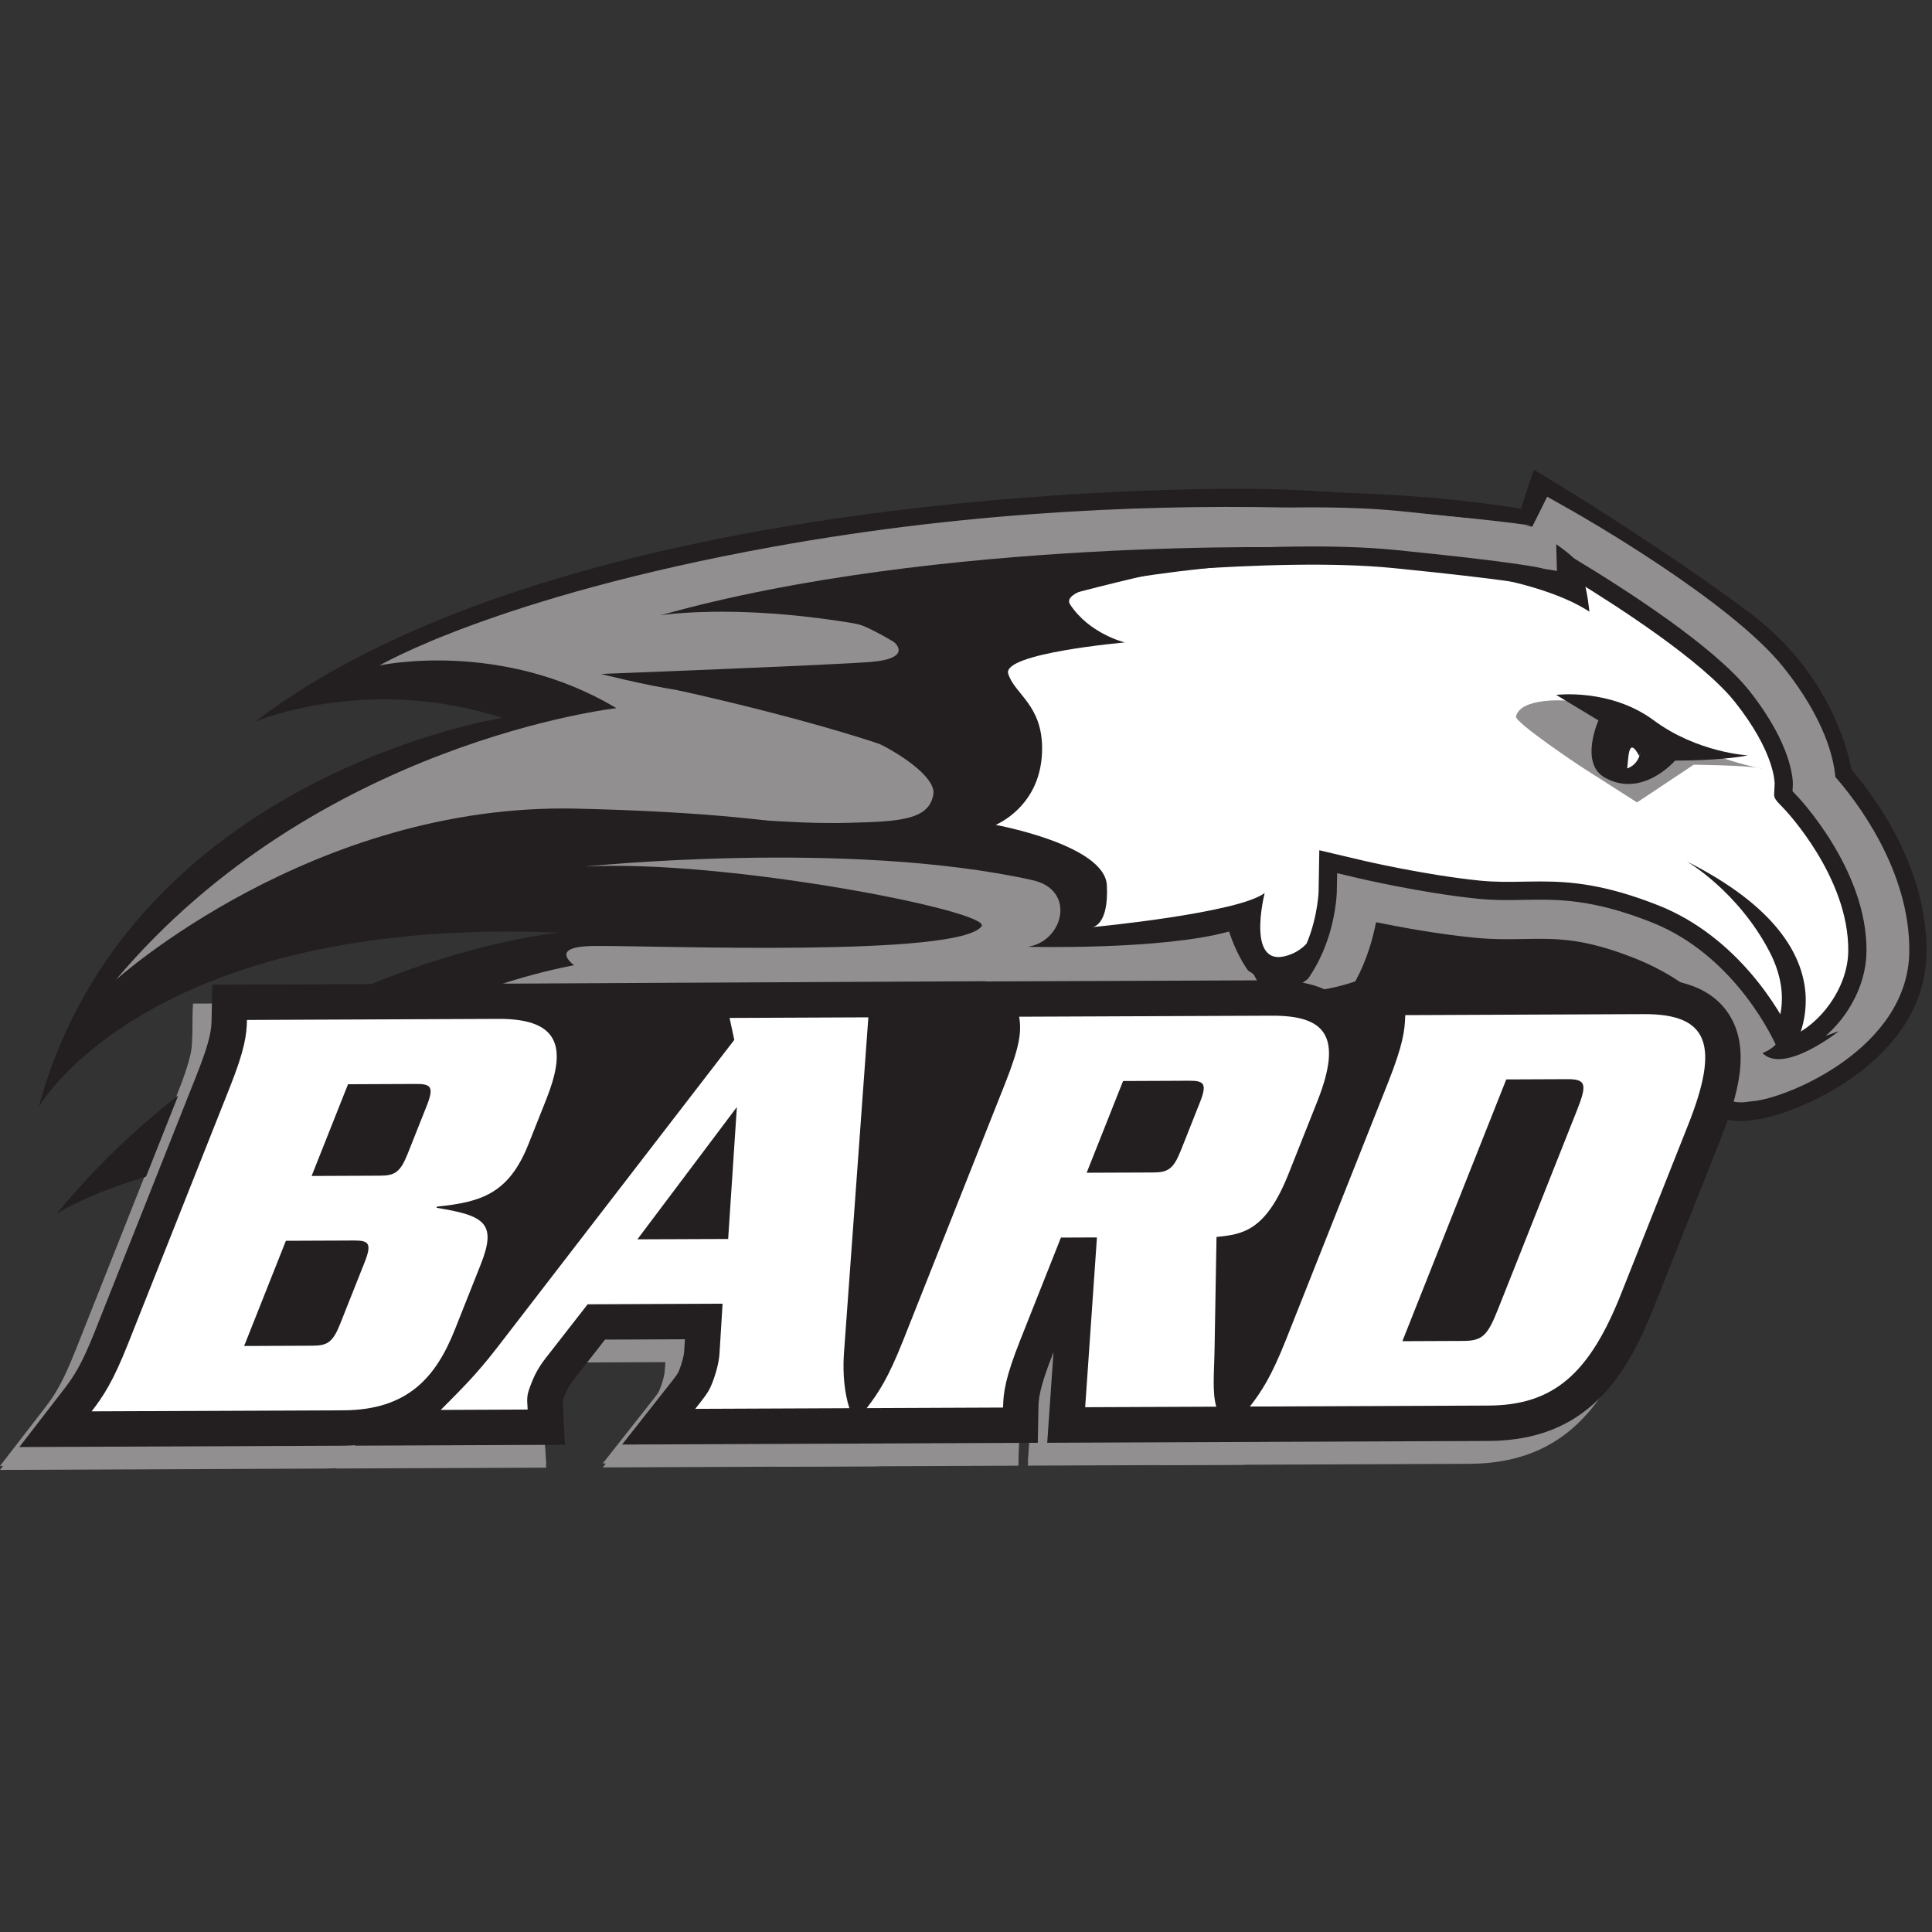 <?xml version="1.0" encoding="UTF-8"?>
<svg width="200px" height="200px" viewBox="0 0 200 200" version="1.1" xmlns="http://www.w3.org/2000/svg" xmlns:xlink="http://www.w3.org/1999/xlink">
    <rect x="0" y="0" width="200" height="200" fill="#333333" stroke="none"/>
    <!-- Generator: Sketch 54.1 (76490) - https://sketchapp.com -->
    <title>bard</title>
    <desc>Created with Sketch.</desc>
    <g id="bard" stroke="none" stroke-width="1" fill="none" fill-rule="evenodd">
        <g id="bard_BGL">
            <g id="bard" transform="translate(0, 48)">
                <g id="g10" transform="translate(100, 52.313) scale(-1, 1) rotate(-180) translate(-100, -52.313) translate(0, 0.461)" fill-rule="nonzero">
                    <g id="g12">
                        <path d="M30.258,28.47 L37.317,28.5 C38.858,28.506 39.431,28.825 40.21,30.787 L42.17,35.726 C42.948,37.688 42.627,38.002 41.086,37.995 L34.027,37.967 L30.258,28.47 Z M23.273,10.868 L30.332,10.9 C31.873,10.904 32.446,11.224 33.225,13.187 L35.738,19.518 C36.516,21.48 36.194,21.795 34.654,21.788 L27.594,21.759 L23.273,10.868 Z M21.797,37.663 C23.329,41.526 23.535,43.042 23.566,44.623 L49.615,44.731 C56.327,44.758 56.511,41.347 54.551,36.409 L52.717,31.786 C50.681,26.658 47.844,25.762 43.244,25.301 L43.193,25.174 C48.136,24.373 49.475,23.62 47.766,19.315 L45.103,12.604 C43.144,7.666 40.246,4.24 33.534,4.212 L7.486,4.104 C8.71,5.689 9.711,7.21 11.243,11.073 L21.797,37.663 L21.797,37.663 Z" id="path14" fill="#918F90"></path>
                        <path d="M36.519,34.313 L35.664,32.158 L36.813,32.162 L37.668,34.317 L36.519,34.313 Z M44.028,41.043 C44.56,40.754 45.074,40.331 45.497,39.71 C46.886,37.675 46.002,35.446 45.577,34.374 L43.617,29.435 C43.558,29.289 43.499,29.146 43.438,29.007 C46.96,29.403 48.08,30.038 49.31,33.139 L51.145,37.761 C51.849,39.534 51.964,40.425 51.97,40.798 C51.667,40.906 50.97,41.077 49.63,41.066 L44.028,41.043 Z M37.59,24.839 C37.998,24.618 38.397,24.317 38.752,23.908 L39.196,25.032 C38.704,24.918 38.17,24.855 37.59,24.839 Z M30.087,18.104 L28.679,14.556 L29.828,14.561 L31.236,18.11 L30.087,18.104 Z M39.701,22.028 C40.048,20.444 39.443,18.919 39.144,18.166 L36.631,11.834 C35.839,9.839 34.848,8.565 33.469,7.876 L33.519,7.876 C37.837,7.895 39.9,9.429 41.697,13.955 L44.36,20.667 C44.438,20.863 44.502,21.035 44.556,21.187 C44.119,21.289 43.496,21.412 42.607,21.557 L39.701,22.028 Z M25.203,36.311 L14.65,9.72 C14.37,9.016 14.105,8.378 13.849,7.795 L18.117,7.813 L31.284,40.99 L26.768,40.972 C26.467,39.742 25.982,38.273 25.203,36.311 Z M0,0.407 L4.585,6.343 C5.595,7.652 6.42,8.853 7.837,12.424 L18.39,39.015 C19.863,42.725 19.884,43.773 19.903,44.697 L19.975,48.273 L49.6,48.396 C51.119,48.401 55.75,48.42 58.094,44.983 C60.249,41.824 59.048,37.805 57.958,35.057 L56.123,30.434 C54.953,27.487 53.448,25.563 51.754,24.285 C52.586,22.115 51.9,19.796 51.173,17.963 L48.51,11.252 C46.693,6.677 43.167,0.588 33.55,0.547 L0,0.407 L0,0.407 Z" id="path16" fill="#918F90"></path>
                        <path d="M73.378,21.949 L74.281,35.606 L63.982,21.911 L73.378,21.949 Z M58.833,15.188 L54.485,9.608 C53.884,8.848 53.41,8.024 53.083,7.201 C52.529,5.809 52.529,5.682 52.622,4.291 L43.625,4.254 C46.745,7.365 47.793,8.506 50.168,11.613 L74.013,42.557 L73.526,44.831 L87.892,44.891 L85.357,9.99 C85.224,7.904 85.44,5.946 85.929,4.43 L69.972,4.364 C71.172,5.886 71.372,6.139 71.723,7.026 C72.1,7.975 72.428,9.178 72.482,10.063 L72.802,15.248 L58.833,15.188 L58.833,15.188 Z" id="path18" fill="#918F90"></path>
                        <path d="M76.662,18.298 L76.139,9.837 C76.103,9.234 75.999,8.62 75.868,8.053 L81.664,8.076 C81.641,8.777 81.653,9.496 81.7,10.224 L83.951,41.209 L78.324,41.186 L76.809,18.299 L76.662,18.298 Z M34.719,0.553 L41.038,6.85 C44.023,9.825 44.955,10.828 47.257,13.839 L70.074,43.449 L68.997,48.476 L91.834,48.572 L89.012,9.724 C88.914,8.188 89.06,6.658 89.416,5.557 L90.96,0.786 L62.394,0.667 L67.094,6.632 C68.163,7.988 68.163,7.988 68.317,8.377 C68.606,9.106 68.802,9.919 68.824,10.285 L68.903,11.566 L60.629,11.532 L57.375,7.356 C56.991,6.869 56.689,6.354 56.489,5.848 C56.438,5.722 56.299,5.372 56.241,5.197 C56.245,5.044 56.265,4.747 56.279,4.539 L56.543,0.643 L34.719,0.553 L34.719,0.553 Z" id="path20" fill="#918F90"></path>
                        <path d="M110.491,28.803 L117.351,28.832 C118.891,28.838 119.465,29.157 120.244,31.12 L122.204,36.058 C122.983,38.02 122.661,38.335 121.119,38.329 L114.259,38.301 L110.491,28.803 Z M107.828,22.092 L103.606,11.456 C102.074,7.595 101.868,6.076 101.835,4.496 L87.718,4.437 C88.942,6.023 89.943,7.543 91.477,11.406 L102.03,37.997 C103.562,41.859 103.768,43.376 103.5,44.955 L129.649,45.064 C135.216,45.087 137.048,42.945 134.359,36.171 L131.393,28.702 C129.03,22.75 126.619,22.423 123.933,22.16 L123.736,10.782 C123.7,8.19 123.467,6.103 123.909,4.588 L110.337,4.532 L111.555,22.107 L107.828,22.092 L107.828,22.092 Z" id="path22" fill="#918F90"></path>
                        <path d="M116.752,34.647 L115.896,32.491 L116.848,32.495 L117.703,34.65 L116.752,34.647 Z M115.44,25.159 L114.265,8.212 L119.996,8.236 C120.004,8.514 120.013,8.797 120.024,9.085 C120.043,9.638 120.063,10.221 120.072,10.833 L120.326,25.488 L123.576,25.807 C125.582,26.004 126.412,26.085 127.987,30.053 L130.952,37.523 C131.81,39.684 131.923,40.745 131.917,41.173 C131.612,41.268 130.924,41.43 129.665,41.399 L124.063,41.376 C124.594,41.087 125.108,40.664 125.532,40.042 C126.92,38.007 126.002,35.694 125.61,34.706 L123.65,29.768 C122.359,26.513 120.538,25.18 117.366,25.167 L115.44,25.159 Z M106.972,41.305 C106.687,40.024 106.189,38.542 105.435,36.645 L94.882,10.053 C94.602,9.349 94.337,8.711 94.082,8.129 L98.635,8.147 C98.936,9.377 99.421,10.846 100.199,12.807 L105.086,25.115 L105.085,25.115 L111.516,41.324 L106.972,41.305 Z M80.235,0.741 L84.817,6.677 C85.829,7.987 86.654,9.191 88.07,12.757 L98.623,39.349 C100.102,43.075 99.979,43.808 99.887,44.343 L99.165,48.602 L129.635,48.728 C129.674,48.728 129.714,48.728 129.753,48.728 C132.364,48.728 136.001,48.359 138.029,45.386 C140.256,42.121 138.945,37.792 137.765,34.819 L134.799,27.349 C132.696,22.05 130.156,20.007 127.546,19.138 L127.4,10.719 C127.39,10.066 127.37,9.434 127.349,8.834 C127.305,7.535 127.258,6.192 127.426,5.613 L128.789,0.942 L106.407,0.851 L107.057,10.218 L107.012,10.105 C105.539,6.394 105.519,5.347 105.5,4.421 L105.427,0.847 L80.235,0.741 L80.235,0.741 Z" id="path24" fill="#918F90"></path>
                        <path d="M143.174,11.368 L149.488,11.394 C151.477,11.403 152.001,11.973 153.081,14.696 L161.223,35.209 C162.303,37.931 162.231,38.499 160.242,38.492 L153.928,38.465 L143.174,11.368 Z M141.7,38.161 C143.231,42.023 143.436,43.541 143.469,45.121 L168.175,45.224 C174.936,45.252 176.016,41.969 172.749,33.739 L165.814,16.266 C162.547,8.035 158.855,4.733 152.094,4.705 L127.387,4.603 C128.612,6.189 129.612,7.71 131.146,11.571 L141.7,38.161 L141.7,38.161 Z" id="path26" fill="#918F90"></path>
                        <path d="M156.421,34.811 L148.58,15.055 L149.258,15.058 C149.36,15.279 149.495,15.595 149.674,16.047 L157.123,34.813 L156.421,34.811 Z M163.244,41.539 C163.817,41.241 164.372,40.799 164.818,40.145 C166.276,38.007 165.324,35.609 164.629,33.857 L156.487,13.344 C155.665,11.273 154.723,9.35 152.708,8.383 C156.774,8.542 159.463,10.199 162.407,17.618 L169.342,35.091 C171.064,39.427 170.899,40.884 170.821,41.201 C170.63,41.299 169.912,41.576 168.191,41.56 L163.244,41.539 Z M146.67,41.47 C146.37,40.24 145.884,38.771 145.106,36.81 L145.106,36.809 L134.551,10.219 C134.272,9.515 134.006,8.877 133.751,8.294 L138.018,8.311 L151.186,41.489 L146.67,41.47 Z M119.905,0.907 L124.486,6.842 C125.497,8.151 126.322,9.355 127.739,12.923 L138.293,39.513 C139.764,43.221 139.787,44.271 139.806,45.197 L139.88,48.77 L168.16,48.889 C169.726,48.881 174.454,48.914 176.876,45.363 C179.343,41.745 177.896,36.773 176.155,32.387 L169.221,14.913 C166.371,7.734 162.326,1.084 152.109,1.04 L119.905,0.907 L119.905,0.907 Z" id="path28" fill="#918F90"></path>
                        <polyline id="path30" fill="#231F20" points="134.594 73.989 186.334 57.248 172.453 43.417 157.31 8.113 80.959 8.476 77.804 36.139 134.594 73.989"></polyline>
                        <path d="M166.839,94.003 C160.644,97.825 146.616,101.685 127.317,101.57 C111.7,101.47 55.501,99.554 26.41,77.468 C26.41,77.468 38.029,82.384 51.982,77.851 C51.982,77.851 13.35,71.823 4.002,37.57 C4.002,37.57 15.219,57.367 57.846,55.624 C57.846,55.624 27.379,52.694 5.875,26.528 C5.875,26.528 17.849,34.264 41.732,33.276 C41.732,33.276 142.816,31.305 152.398,38.862 C161.974,46.418 176.713,87.914 166.839,94.003" id="path32" fill="#231F20"></path>
                        <path d="M30.258,28.062 L37.317,28.092 C38.858,28.096 39.431,28.415 40.21,30.379 L42.17,35.317 C42.948,37.279 42.627,37.593 41.086,37.587 L34.027,37.557 L30.258,28.062 Z M23.273,10.461 L30.332,10.491 C31.873,10.495 32.446,10.814 33.225,12.779 L35.738,19.108 C36.516,21.073 36.194,21.386 34.654,21.381 L27.594,21.35 L23.273,10.461 Z M21.797,37.254 C23.329,41.117 23.535,42.633 23.566,44.213 L49.615,44.323 C56.327,44.351 56.511,40.938 54.551,36 L52.717,31.377 C50.681,26.249 47.844,25.353 43.244,24.893 L43.193,24.766 C48.136,23.964 49.475,23.211 47.766,18.906 L45.103,12.196 C43.144,7.258 40.246,3.833 33.534,3.802 L7.486,3.695 C8.71,5.281 9.711,6.802 11.243,10.662 L21.797,37.254 L21.797,37.254 Z" id="path34" fill="#918F90"></path>
                        <path d="M36.519,33.903 L35.664,31.75 L36.813,31.754 L37.668,33.908 L36.519,33.903 Z M44.027,40.635 C44.559,40.346 45.074,39.922 45.498,39.299 C46.886,37.264 45.968,34.952 45.576,33.965 L43.617,29.027 C43.558,28.88 43.499,28.737 43.438,28.598 C46.96,28.995 48.08,29.63 49.31,32.729 L51.145,37.351 C51.85,39.127 51.964,40.017 51.97,40.39 C51.667,40.498 50.989,40.661 49.63,40.659 L44.027,40.635 Z M37.589,24.431 C37.998,24.209 38.397,23.909 38.752,23.5 L39.196,24.623 C38.704,24.509 38.17,24.446 37.589,24.431 Z M30.087,17.696 L28.679,14.149 L29.828,14.154 L31.236,17.701 L30.087,17.696 Z M39.708,21.618 C40.056,20.059 39.468,18.573 39.144,17.758 L36.631,11.426 C35.839,9.429 34.848,8.156 33.468,7.467 L33.52,7.467 C37.837,7.486 39.901,9.021 41.697,13.547 L44.36,20.259 C44.438,20.454 44.502,20.627 44.556,20.778 C44.119,20.881 43.496,21.004 42.607,21.148 L39.708,21.618 Z M26.768,40.562 C26.467,39.333 25.981,37.864 25.203,35.902 L25.203,35.901 L14.65,9.31 C14.37,8.606 14.105,7.969 13.849,7.386 L18.117,7.403 L24.852,24.374 L24.851,24.374 L31.284,40.581 L26.768,40.562 Z M0,0 L4.585,5.935 C5.595,7.244 6.42,8.445 7.837,12.015 L18.39,38.606 L18.39,38.605 C19.863,42.317 19.884,43.364 19.903,44.287 L19.975,47.863 L49.6,47.988 C51.127,47.989 55.75,48.013 58.094,44.575 C60.249,41.416 59.048,37.396 57.958,34.648 L56.123,30.025 C54.953,27.078 53.448,25.154 51.754,23.876 C52.586,21.706 51.9,19.387 51.172,17.554 L48.51,10.844 C46.694,6.269 43.168,0.181 33.551,0.138 L0,0 L0,0 Z" id="path36" fill="#918F90"></path>
                        <path d="M73.378,21.54 L74.281,35.197 L63.982,21.502 L73.378,21.54 Z M58.833,14.779 L54.485,9.199 C53.884,8.439 53.41,7.616 53.083,6.792 C52.529,5.401 52.529,5.274 52.622,3.881 L43.625,3.845 C46.745,6.956 47.793,8.099 50.168,11.206 L74.013,42.148 L73.526,44.422 L87.892,44.483 L85.357,9.582 C85.224,7.494 85.44,5.538 85.929,4.021 L69.972,3.954 C71.172,5.478 71.372,5.732 71.723,6.617 C72.1,7.566 72.428,8.769 72.482,9.654 L72.802,14.84 L58.833,14.779 L58.833,14.779 Z" id="path38" fill="#918F90"></path>
                        <path d="M76.662,17.889 L76.139,9.428 C76.103,8.825 75.999,8.211 75.868,7.644 L81.664,7.668 C81.642,8.369 81.653,9.086 81.7,9.816 L83.951,40.801 L78.324,40.778 L76.809,17.889 L76.662,17.889 Z M34.723,0.143 L41.037,6.439 C44.022,9.416 44.954,10.418 47.257,13.431 L70.074,43.04 L68.998,48.068 L91.834,48.164 L89.012,9.316 C88.914,7.779 89.06,6.249 89.416,5.149 L90.96,0.378 L62.398,0.257 L67.093,6.22 C68.162,7.579 68.162,7.579 68.317,7.969 C68.606,8.697 68.802,9.51 68.824,9.877 L68.903,11.158 L60.629,11.123 L57.375,6.946 C56.99,6.459 56.689,5.946 56.49,5.441 C56.438,5.312 56.299,4.963 56.241,4.788 C56.245,4.635 56.265,4.337 56.279,4.128 L56.542,0.233 L34.723,0.143 L34.723,0.143 Z" id="path40" fill="#918F90"></path>
                        <path d="M110.491,28.395 L117.351,28.423 C118.891,28.43 119.465,28.748 120.244,30.71 L122.204,35.648 C122.983,37.612 122.661,37.926 121.119,37.92 L114.259,37.891 L110.491,28.395 Z M107.828,21.684 L103.606,11.048 C102.074,7.185 101.868,5.667 101.835,4.089 L87.718,4.029 C88.942,5.615 89.943,7.135 91.477,10.996 L102.03,37.587 C103.562,41.451 103.768,42.967 103.5,44.547 L129.649,44.654 C135.216,44.679 137.048,42.536 134.359,35.763 L131.393,28.293 C129.03,22.341 126.619,22.015 123.933,21.752 L123.736,10.374 C123.7,7.78 123.467,5.694 123.909,4.179 L110.337,4.124 L111.555,21.699 L107.828,21.684 L107.828,21.684 Z" id="path42" fill="#918F90"></path>
                        <path d="M116.752,34.237 L115.896,32.081 L116.848,32.086 L117.703,34.241 L116.752,34.237 Z M115.44,24.751 L114.265,7.804 L119.996,7.827 C120.004,8.105 120.013,8.388 120.024,8.676 C120.043,9.228 120.063,9.812 120.072,10.425 L120.326,25.079 L123.576,25.399 C125.582,25.595 126.412,25.677 127.987,29.645 L130.952,37.115 C131.81,39.275 131.923,40.336 131.917,40.764 C131.613,40.859 130.95,41.01 129.666,40.989 L124.063,40.966 C124.595,40.677 125.109,40.253 125.532,39.632 C126.919,37.597 126.035,35.368 125.61,34.298 L123.65,29.359 C122.359,26.106 120.539,24.773 117.368,24.758 L115.44,24.751 Z M106.972,40.896 C106.687,39.616 106.189,38.133 105.435,36.236 L94.882,9.644 C94.602,8.94 94.338,8.303 94.082,7.721 L98.635,7.74 C98.936,8.969 99.421,10.438 100.199,12.399 L105.086,24.709 L105.085,24.709 L111.517,40.915 L106.972,40.896 Z M80.235,0.332 L84.817,6.268 C85.829,7.578 86.654,8.782 88.07,12.348 L98.623,38.939 C100.102,42.667 99.978,43.4 99.887,43.935 L99.165,48.194 L129.635,48.319 C129.677,48.319 129.719,48.319 129.762,48.319 C132.37,48.319 136.002,47.948 138.029,44.978 C140.256,41.713 138.945,37.383 137.765,34.411 L134.799,26.941 C132.696,21.642 130.156,19.599 127.546,18.73 L127.4,10.31 C127.39,9.658 127.37,9.024 127.349,8.424 C127.305,7.125 127.258,5.783 127.426,5.204 L128.789,0.533 L106.407,0.443 L107.057,9.81 L107.012,9.696 C105.539,5.984 105.519,4.937 105.5,4.014 L105.427,0.439 L80.235,0.332 L80.235,0.332 Z" id="path44" fill="#918F90"></path>
                        <path d="M143.174,10.959 L149.488,10.986 C151.477,10.993 152.001,11.563 153.081,14.286 L161.223,34.8 C162.303,37.523 162.231,38.09 160.242,38.083 L153.928,38.056 L143.174,10.959 Z M141.7,37.752 C143.231,41.615 143.436,43.133 143.469,44.712 L168.175,44.816 C174.936,44.843 176.016,41.56 172.749,33.331 L165.814,15.858 C162.547,7.625 158.855,4.325 152.094,4.296 L127.387,4.193 C128.612,5.779 129.612,7.3 131.146,11.163 L141.7,37.752 L141.7,37.752 Z" id="path46" fill="#918F90"></path>
                        <path d="M156.421,34.402 L148.58,14.647 L149.258,14.649 C149.36,14.871 149.495,15.186 149.674,15.637 L157.123,34.405 L156.421,34.402 Z M163.262,41.13 C163.826,40.832 164.372,40.39 164.818,39.735 C166.275,37.598 165.323,35.2 164.629,33.448 L156.487,12.934 C155.666,10.863 154.723,8.94 152.709,7.974 C156.774,8.133 159.464,9.792 162.407,17.209 L169.342,34.683 C171.064,39.019 170.899,40.475 170.821,40.792 C170.63,40.891 169.971,41.149 168.19,41.151 L163.262,41.13 Z M146.67,41.061 C146.37,39.831 145.884,38.362 145.106,36.401 L145.106,36.4 L134.551,9.811 C134.272,9.105 134.006,8.467 133.751,7.884 L138.018,7.902 L151.186,41.079 L146.67,41.061 Z M119.903,0.498 L124.486,6.434 C125.497,7.741 126.322,8.944 127.739,12.514 L138.293,39.103 C139.764,42.813 139.787,43.862 139.806,44.788 L139.88,48.361 L168.16,48.481 C169.708,48.487 174.454,48.506 176.876,44.953 C179.343,41.336 177.896,36.364 176.155,31.979 L169.221,14.505 C166.371,7.326 162.327,0.676 152.109,0.63 L119.903,0.498 L119.903,0.498 Z" id="path48" fill="#918F90"></path>
                        <path d="M140.438,59.672 C141.664,59.46 148.565,58.295 154.619,57.878 L154.816,57.855 C156.186,57.614 157.538,57.515 158.97,57.411 C163.468,57.081 168.567,56.708 175.583,51.685 C180.417,48.224 181.026,44.944 181.08,44.581 L181.221,43.623 L180.525,42.95 C178.655,41.14 178.942,40.601 179.051,40.397 C179.133,40.242 179.486,39.744 180.532,39.913 C180.698,39.937 180.995,39.972 181.313,40.008 C183.829,40.282 195.555,44.69 195.659,53.591 C195.756,61.528 190.184,68.488 188.473,70.433 L188.089,70.869 L188.017,71.447 C188.008,71.522 186.863,79.675 178.954,85.64 C172.577,90.448 164.549,95.556 160.863,97.851 L159.965,95.145 L158.314,95.495 C158.1,95.541 136.609,99.97 104.241,95.27 L104.069,95.245 L103.895,95.252 C103.894,95.252 103.893,95.252 103.892,95.252 C103.728,95.252 102.157,95.208 101.258,93.592 L100.852,92.862 L93.947,91.248 L97.353,89.021 L94.142,87.212 L95.122,85.081 L90.623,83.296 L95.263,77.95 L140.438,59.672 Z M180.119,36.103 C177.891,36.102 176.375,37.393 175.719,38.625 C174.374,41.154 175.856,43.438 177.036,44.77 C176.601,45.598 175.6,47.032 173.387,48.617 C167.233,53.022 163.085,53.326 158.694,53.647 C157.263,53.752 155.785,53.86 154.263,54.121 C147.441,54.598 139.904,55.934 139.585,55.991 L139.209,56.099 L93.006,74.792 L84.286,84.843 L90.031,87.12 L89.263,88.793 L90.092,89.26 L84.504,92.914 L98.435,96.172 C100.05,98.399 102.456,99.02 103.848,99.026 C132.05,103.101 151.739,100.469 157.435,99.497 L158.78,103.546 L160.802,102.322 C160.919,102.251 172.548,95.194 181.225,88.652 C189.24,82.607 191.243,74.743 191.664,72.511 C194.297,69.417 199.537,62.163 199.432,53.546 C199.297,42.012 185.441,36.662 181.731,36.258 C181.466,36.228 181.209,36.199 181.094,36.182 C180.756,36.128 180.43,36.103 180.119,36.103 L180.119,36.103 Z" id="path50" fill="#231F20"></path>
                        <path d="M106.714,95.159 C106.714,95.159 130.653,98.172 144.611,96.778 C158.57,95.388 160.169,94.806 160.169,94.806 L161.34,97.16 C161.34,97.16 177.249,88.174 182.5,81.563 C187.756,74.953 187.328,70.797 187.328,70.797 C187.328,70.797 195.072,62.893 194.962,53.657 C194.851,44.416 182.525,40.889 180.477,40.567 C178.423,40.241 182.235,43.534 182.235,43.534 C182.235,43.534 178.691,51.947 170.24,55.279 C161.792,58.617 158.807,56.981 152.765,57.588 C146.73,58.199 140.125,59.762 140.125,59.762 C140.125,59.762 140.053,55.68 137.921,51.721 C135.785,47.769 132.911,45.618 132.911,45.618 C132.911,45.618 130.458,46.743 129.042,49.128 C127.624,51.512 127.091,53.182 127.091,53.182 C127.091,53.182 121.76,51.271 119.56,50.313 C117.356,49.361 120.945,53.42 120.945,53.42 C120.945,53.42 112.81,51.673 106.912,52.489 C101.021,53.304 110.291,55.8 108.478,58.286 C106.67,60.774 100.063,58.789 96.653,59.199 C93.244,59.606 90.472,62.263 90.472,62.263 C90.472,62.263 95.554,65.37 95.983,65.98 C96.406,66.59 92.391,67.238 92.391,67.238 C92.391,67.238 95.731,69.831 97.296,70.31 C98.862,70.788 94.914,71.096 94.914,71.096 C94.914,71.096 95.628,74.774 99.888,75.591 C104.152,76.411 90.69,80.735 89.625,81.419 C88.561,82.097 95.132,83.362 95.132,83.362 L94.707,86.292 L99.645,87.423 L95.491,90.515 C95.491,90.515 101.778,92.258 102.877,92.292 C103.977,92.329 102.238,93.588 102.238,93.588 C102.238,93.588 103.233,95.021 106.714,95.159" id="path52" fill="#FFFFFF"></path>
                        <path d="M192.273,53.685 C192.221,49.027 188.412,44.547 184.916,43.757 L184.895,43.897 C184.826,44.318 180.565,53.922 171.293,57.577 C164.946,60.082 161.281,60.016 157.734,59.954 C156.212,59.923 154.771,59.898 153.056,60.07 C147.286,60.656 140.853,62.167 140.791,62.184 L137.498,62.962 L137.442,59.807 C137.44,59.779 137.333,56.206 135.518,52.834 C134.584,51.104 133.487,49.773 132.631,48.877 C132.198,49.258 131.746,49.742 131.395,50.333 C130.156,52.416 129.668,53.885 129.662,53.902 L128.822,56.47 C128.82,56.478 126.965,55.812 126.339,55.591 L128.026,57.501 L120.342,55.85 C120.277,55.838 114.964,54.719 110.118,54.773 C111.258,56.042 112.095,57.775 110.704,59.685 C108.616,62.55 104.408,62.167 100.697,61.828 C99.301,61.7 97.862,61.57 96.998,61.675 C96.375,61.75 95.758,61.955 95.176,62.209 C97.71,63.876 98.026,64.324 98.234,64.624 L99.026,65.755 C99.04,65.915 98.455,67.148 98.455,67.148 C98.335,67.402 98.175,67.643 97.962,67.868 C98.023,67.894 98.091,67.925 98.133,67.94 C99.955,68.496 100.453,69.844 100.329,70.831 C100.22,71.699 99.769,72.269 99.146,72.667 C99.499,72.875 99.913,73.05 100.432,73.152 C102.975,73.635 103.341,75.331 103.392,75.84 C103.608,77.942 101.733,79.231 97.013,81.175 L98.127,81.388 L97.793,83.695 L97.688,84.403 L100.288,84.994 L105.566,86.205 L101.323,89.367 L101.247,89.427 C102.106,89.633 102.766,89.777 103.039,89.803 C104.59,89.853 105.487,90.803 105.791,91.674 C105.895,91.977 105.928,92.278 105.92,92.578 C106.186,92.618 106.477,92.652 106.827,92.666 L106.951,92.671 L107.072,92.686 C107.312,92.711 130.855,95.64 144.324,94.297 C157.011,93.03 159.257,92.457 159.346,92.431 L161.701,91.578 C161.574,91.621 162.231,92.988 162.494,93.531 C167.101,90.757 176.677,84.693 180.341,80.081 C184.782,74.494 184.653,71.011 184.653,70.978 L184.6,69.94 C184.594,69.885 185.344,69.117 185.344,69.117 C185.413,69.048 192.374,61.794 192.273,53.685 L192.273,53.685 Z M189.994,71.734 C189.831,73.646 188.928,77.677 184.661,83.045 C179.16,89.97 163.406,98.915 162.737,99.294 L160.165,100.744 L158.903,98.208 L158.618,97.643 C155.862,98.075 151.158,98.635 144.898,99.26 C130.778,100.667 107.345,97.757 106.351,97.63 L106.599,97.651 C101.964,97.472 100.272,95.363 99.979,94.938 L99.43,94.144 C97.943,93.784 96.228,93.323 94.723,92.909 L89.813,91.552 L93.723,88.636 L91.723,88.18 L92.046,85.961 L92.143,85.286 C88.12,84.328 87.17,83.438 86.88,82.103 C86.648,81.045 87.116,79.995 88.103,79.364 C88.582,79.057 89.291,78.779 91.272,78.021 C92.271,77.64 93.964,76.99 95.478,76.352 C93.478,74.864 92.525,72.852 92.271,71.537 L92.001,70.146 C91.424,69.731 90.938,69.364 90.668,69.154 L86.215,65.7 L90.151,65.067 C89.762,64.822 89.373,64.578 88.997,64.346 L86.288,62.691 L88.542,60.528 C88.895,60.191 91.955,60.035 96.176,59.536 C97.643,59.36 99.41,58.49 101.177,58.654 C102.186,58.744 103.793,57.09 104.951,57.06 C104.899,57.023 104.843,56.974 104.796,56.944 C103.509,55.975 101.751,54.646 102.351,52.608 C102.97,50.511 105.548,50.156 106.519,50.022 C109.642,49.585 113.254,49.799 116.155,50.132 C116.193,49.638 116.375,49.157 116.758,48.699 C116.997,48.41 118.318,47.024 120.695,48.051 C121.844,48.552 123.927,49.341 125.588,49.951 C125.885,49.351 126.244,48.674 126.694,47.92 C128.465,44.937 131.395,43.532 131.72,43.382 L133.258,42.677 L134.593,43.675 C134.733,43.775 137.951,46.215 140.318,50.601 C141.5,52.789 142.119,55 142.448,56.698 C144.99,56.178 148.805,55.479 152.477,55.11 C154.533,54.9 156.212,54.932 157.838,54.96 C161.094,55.019 163.906,55.073 169.19,52.98 C174.931,50.72 178.691,46.877 179.316,44.363 C177.551,42.656 176.657,41.132 177.485,39.569 C177.963,38.673 179.116,37.816 180.927,38.108 C181.055,38.125 181.333,38.155 181.626,38.19 C185.184,38.573 197.527,43.696 197.649,53.628 C197.749,62.167 191.993,69.462 189.994,71.734 L189.994,71.734 Z" id="path54" fill="#918F90"></path>
                        <path d="M159.441,60.917 C162.603,60.917 166.139,60.625 171.64,58.455 C179.839,55.222 184.289,47.577 185.492,44.925 C188.312,46.06 191.286,49.811 191.33,53.696 L191.33,53.696 C191.426,61.396 184.737,68.389 184.669,68.458 C183.836,69.31 183.612,69.54 183.661,70.035 L183.711,71.026 C183.713,71.132 183.729,74.301 179.602,79.494 C176.22,83.751 167.385,89.441 162.901,92.18 C162.695,91.724 162.632,91.547 162.615,91.479 C162.689,91.772 162.518,92.289 162.018,92.466 L162.022,92.465 L161.402,90.683 L160.991,90.831 L159.026,91.545 L159.026,91.544 C159.007,91.544 156.618,92.122 144.23,93.358 C131.912,94.588 111.285,92.242 107.275,91.76 L106.864,91.723 C106.837,91.723 106.809,91.721 106.783,91.719 C106.756,91.6 106.723,91.482 106.682,91.366 C106.324,90.337 105.294,89.132 103.532,88.898 L107.766,85.742 L98.749,83.677 L99.091,81.317 C102.339,79.868 104.599,78.359 104.33,75.744 C104.195,74.399 103.201,72.803 100.828,72.27 C101.057,71.879 101.203,71.438 101.265,70.95 C101.42,69.723 100.868,68.272 99.362,67.437 C100.002,66.077 99.984,65.888 99.965,65.67 L99.943,65.42 L99.007,64.083 C98.767,63.737 98.453,63.365 97.393,62.588 C98.205,62.547 99.476,62.664 100.611,62.767 C104.374,63.112 109.062,63.538 111.467,60.24 C112.497,58.826 112.64,57.274 111.915,55.747 C115.834,55.913 119.651,56.672 120.132,56.77 L130.629,59.025 L129.156,57.357 C129.185,57.343 129.215,57.328 129.248,57.312 L129.597,57.135 L130.558,54.196 C130.607,54.056 131.082,52.705 132.206,50.815 C132.319,50.625 132.453,50.437 132.604,50.252 C133.41,51.194 134.109,52.21 134.688,53.282 C136.305,56.286 136.484,59.483 136.5,59.837 L136.574,64.149 L141.007,63.102 C141.081,63.084 147.487,61.583 153.151,61.008 C154.842,60.839 156.301,60.869 157.715,60.897 C158.284,60.907 158.857,60.917 159.441,60.917 L159.441,60.917 Z M184.128,42.613 L183.973,43.686 C183.733,44.263 179.753,53.228 170.947,56.699 C164.78,59.134 161.214,59.073 157.759,59.011 C156.284,58.982 154.766,58.951 152.962,59.131 C147.059,59.731 140.584,61.263 140.534,61.277 L138.421,61.775 L138.385,59.79 C138.357,59.107 138.128,55.693 136.348,52.386 C135.537,50.885 134.517,49.486 133.314,48.226 L132.688,47.569 L132.008,48.169 C131.419,48.688 130.94,49.254 130.584,49.85 C129.388,51.862 128.863,53.321 128.77,53.593 L128.225,55.261 C127.98,55.174 127.713,55.079 127.463,54.989 L123.223,53.486 L125.422,55.977 L120.54,54.928 C119.572,54.731 114.651,53.796 110.107,53.83 L108.024,53.853 L109.416,55.403 C111.02,57.189 110.483,58.385 109.941,59.129 C108.17,61.562 104.244,61.205 100.783,60.889 C99.343,60.756 97.856,60.62 96.884,60.739 C96.238,60.816 95.556,61.015 94.798,61.345 L93.203,62.042 L94.658,62.997 C97.048,64.569 97.326,64.969 97.459,65.162 L97.98,65.905 C97.883,66.137 97.742,66.45 97.603,66.743 C97.518,66.923 97.412,67.078 97.277,67.22 L96.346,68.204 L97.592,68.736 C97.706,68.785 97.783,68.817 97.835,68.834 C99.115,69.226 99.475,70.061 99.394,70.714 C99.329,71.222 99.095,71.58 98.639,71.872 L97.343,72.7 L98.667,73.48 C99.16,73.769 99.677,73.965 100.251,74.077 C102.106,74.43 102.409,75.494 102.453,75.935 C102.58,77.167 101.694,78.228 96.654,80.304 L93.727,81.509 L97.064,82.146 L96.627,85.129 L103.366,86.668 L99.108,89.885 L101.027,90.344 C102.341,90.659 102.743,90.722 102.947,90.742 C104.098,90.781 104.7,91.409 104.9,91.985 C104.957,92.151 104.984,92.337 104.978,92.552 L104.956,93.385 L105.779,93.51 C106.129,93.564 106.45,93.594 106.788,93.608 L107.049,93.633 C111.094,94.119 131.9,96.485 144.418,95.235 C157.435,93.936 159.524,93.361 159.607,93.337 L161.108,92.795 C161.242,93.1 161.419,93.473 161.644,93.941 L162.093,94.872 L162.98,94.339 C168.16,91.221 177.401,85.298 181.08,80.667 C185.548,75.045 185.605,71.362 185.596,70.961 L185.56,70.258 C185.691,70.117 185.867,69.933 186.019,69.777 C186.089,69.707 193.322,62.149 193.217,53.674 L193.217,53.674 C193.156,48.351 188.903,43.691 185.123,42.837 L184.128,42.613 L184.128,42.613 Z" id="path56" fill="#231F20"></path>
                        <path d="M174.611,62.992 C174.611,62.992 179.887,59.957 183.182,53.645 C185.723,48.753 183.695,45.454 183.695,45.454 L185.227,42.904 C185.227,42.904 193.213,53.633 174.611,62.992" id="path58" fill="#231F20"></path>
                        <path d="M156.938,77.993 C156.793,77.383 163.563,72.871 163.563,72.871 L169.464,69.099 L175.326,72.999 C175.326,72.999 180.67,72.957 182.293,72.635 C183.456,72.394 177.045,73.361 170.922,77.057 C168.475,78.536 162.155,79.641 162.155,79.641 C162.155,79.641 157.408,80.008 156.938,77.993" id="path60" fill="#918F90"></path>
                        <path d="M180.94,73.966 C180.94,73.966 175.72,74.245 171.202,77.592 C166.684,80.941 161.097,80.23 161.097,80.23 L165.472,77.586 C165.472,77.586 163.48,73.154 166.133,71.665 C170.026,69.48 173.407,73.431 173.407,73.431 C173.407,73.431 178.001,73.397 180.94,73.966" id="path62" fill="#231F20"></path>
                        <path d="M169.83,74.347 C169.705,73.553 169.19,72.852 168.439,72.622 C168.588,73.326 168.477,76.207 169.7,73.892" id="path64" fill="#FFFFFF"></path>
                        <path d="M190.358,45.418 C190.358,45.418 184.666,40.893 182.44,43.158 C182.44,43.158 185.5,44.161 184.061,46.877 C182.622,49.597 186.671,44.104 186.671,44.104 L190.358,45.418" id="path66" fill="#231F20"></path>
                        <path d="M158.463,97.766 C158.463,97.766 122.824,103.319 79.954,95.551 C51.297,90.353 39.29,83.277 39.29,83.277 C39.29,83.277 51.839,86.023 63.807,78.856 C63.807,78.856 32.744,75.386 11.986,50.723 C11.986,50.723 32.333,69.078 59.652,68.457 C86.971,67.835 91.856,64.391 91.856,64.391 L96.602,70.802 L97.592,76.035 L97.74,79.859 L92.952,82.185 L92.046,85.961 C92.046,85.961 96.512,85.596 97.192,86.095 C97.872,86.592 99.615,88.743 99.615,88.743 L97.262,90.807 L103.414,92.171 L107.236,95.374 C107.236,95.374 134.758,97.906 139.353,97.803 C143.947,97.706 148.1,97.12 148.1,97.12 L158.463,97.766" id="path68" fill="#918F90"></path>
                        <path d="M25.43,36.898 C25.43,36.898 47.264,52.789 67.43,53.11 C87.597,53.428 108.864,47.796 109.627,47.644 C110.39,47.492 69.434,45.61 69.434,45.61 C69.434,45.61 41.059,47.564 25.43,36.898" id="path70" fill="#918F90"></path>
                        <path d="M42.056,30.647 C42.056,30.647 50.145,39.414 64.599,41.968 L79.479,40.335 C79.479,40.335 48.366,37.291 42.056,30.647" id="path72" fill="#918F90"></path>
                        <path d="M135.298,95.478 C135.298,95.478 97.134,96.58 68.389,88.473 C68.389,88.473 81.706,90.657 102.021,84.379 L114.045,85.607 L106.589,89.539 C106.589,89.539 127.458,95.342 135.298,95.478" id="path74" fill="#231F20"></path>
                        <path d="M101.365,80.569 C101.365,80.569 95.586,84.545 70.111,80.724 C70.111,80.724 88.556,76.747 97.171,72.83 C105.786,68.911 105.636,78.364 101.365,80.569" id="path76" fill="#231F20"></path>
                        <path d="M141.882,93.681 C141.882,93.681 154.827,93.584 162.7,89.865 C163.852,89.319 164.531,88.846 164.531,88.846 C164.531,88.846 164.322,91.219 163.797,92.49 C163.272,93.76 163.441,93.697 163.065,94.206 C162.688,94.715 161.097,95.829 161.097,95.829 L161.173,93.062 C161.173,93.062 151.228,94.933 141.882,93.681" id="path78" fill="#231F20"></path>
                        <path d="M83.252,89.175 C88.43,88.473 92.725,85.845 96.679,82.894 C95.382,82.931 94.11,82.57 92.81,82.451 C91.461,82.334 88.551,82.368 87.606,81.696 C92.748,80.378 98.293,81.006 102.97,78.558 C103.012,80.523 101.467,81.38 100.634,82.815 C102.27,83.587 104.385,84.258 106.128,84.729 C107.238,85.029 108.488,84.895 109.546,85.296 C106.728,86.521 103.576,86.99 100.577,87.74 C96.512,88.756 92.967,89.007 88.77,88.682" id="path80" fill="#231F20"></path>
                        <path d="M65.538,68.21 C83.811,66.795 85.173,66.897 89.647,67.041 C94.202,67.187 96.226,67.741 96.622,69.921 C97.056,72.284 89.665,76.769 83.322,77.745 C76.98,78.716 98.374,75.059 100.57,72.318 C102.765,69.576 102.877,68.312 100.447,67.041 C100.447,67.041 103.098,65.788 103.45,63.996 C103.803,62.207 101.621,61.39 95.629,61.769 C72.035,63.253 77.392,67.292 65.538,68.21" id="path82" fill="#231F20"></path>
                        <path d="M99.46,84.344 C99.714,84.365 107.114,78.892 105.918,74.991 C104.722,71.09 102.431,70.918 97.345,73.392 C92.258,75.865 85.275,78.51 85.275,78.51 C85.275,78.51 73.725,80.156 70.111,80.724 C66.497,81.294 62.214,82.398 62.214,82.398 C62.214,82.398 85.627,83.298 90.038,83.633 C94.454,83.965 93.616,85.723 89.899,87.191 C86.182,88.66 77.154,89.325 77.154,89.325 C77.154,89.325 101.492,89.421 103.167,88.833 C104.843,88.245 99.46,84.344 99.46,84.344" id="path84" fill="#231F20"></path>
                        <path d="M134.937,94.181 C134.937,94.181 108.793,92.634 110.779,89.591 C112.769,86.543 116.443,85.659 116.443,85.659 C116.443,85.659 103.713,84.548 104.371,82.42 C105.027,80.291 107.939,79.2 107.878,74.545 C107.815,69.889 104.886,67.631 103.083,66.769 C103.083,66.769 114.371,64.716 114.582,60.52 C114.793,56.319 113.084,56.188 113.084,56.188 C113.084,56.188 128.132,57.617 130.919,59.719 C130.919,59.719 128.801,51.438 133.664,53.388 C137.202,54.804 137.731,60.526 137.731,60.526 C137.731,60.526 135.467,50.18 132.631,48.877 C132.631,48.877 132.217,48.481 131.002,49.842 C129.79,51.205 130.36,51.83 125.116,52.741 C119.876,53.65 105.193,53.411 105.193,53.411 C105.193,53.411 110.286,55.978 109.476,58.094 C108.665,60.214 105.402,59.968 99.122,60.219 C92.842,60.472 72.723,61.565 72.723,61.565 C72.723,61.565 89.921,63.445 93.743,64.466 C102.191,66.713 99.883,67.594 99.685,69.855 C99.495,72.024 99.007,74.019 99.007,74.019 C99.007,74.019 103.838,74.24 101.953,77.875 C100.069,81.512 98.026,83.393 98.026,83.393 L102.802,87.824 L102.729,90.434 C102.729,90.434 111.552,93.281 114.505,93.505 C117.458,93.728 134.937,94.181 134.937,94.181" id="path86" fill="#231F20"></path>
                        <path d="M60.575,62.458 C60.575,62.458 87.726,65.299 106.879,61.054 C111.514,60.024 110.021,54.589 106.326,54.153 C106.326,54.153 120.276,53.789 127.234,55.737 C127.234,55.737 129.146,49.416 132.52,49.672 C135.893,49.926 137.147,53.018 138.333,55 C139.517,56.983 131.72,45.196 131.72,45.196 C131.72,45.196 126.993,48.781 126.602,49.384 C126.212,49.982 118.181,46.691 108.682,44.714 C108.682,44.714 111.929,46.378 114.096,48.75 C114.096,48.75 111.75,48.416 95.044,47.307 C78.335,46.2 61.273,51.059 61.273,51.059 C61.273,51.059 55.056,54.213 61.675,54.242 C68.291,54.269 99.261,53.072 101.611,56.277 C102.746,57.827 75.105,63.244 60.575,62.458" id="path88" fill="#918F90"></path>
                        <path d="M178.876,47.321 C176.454,50.873 171.717,50.854 170.16,50.848 L141.878,50.728 L141.806,47.153 C141.792,46.48 141.774,45.736 141.197,43.947 C141.09,45.136 140.744,46.297 140.028,47.345 C137.969,50.365 134.25,50.697 131.633,50.686 C131.632,50.686 107.163,50.585 102.095,50.565 C102.027,50.574 101.964,50.588 101.887,50.588 C100.732,50.588 85.937,50.513 71.882,50.438 L70.998,50.435 L70.998,50.434 C64.075,50.398 57.406,50.363 52.721,50.338 C52.266,50.358 51.88,50.356 51.6,50.355 C51.6,50.355 21.975,50.229 21.975,50.229 L21.903,46.654 C21.884,45.731 21.863,44.684 20.39,40.973 L9.837,14.382 C8.421,10.813 7.596,9.611 6.585,8.302 L2.002,2.366 L35.549,2.505 C35.973,2.506 36.371,2.534 36.772,2.56 L36.722,2.509 L58.483,2.602 C58.483,2.602 58.251,7.036 58.245,7.155 C58.285,7.262 58.488,7.806 58.488,7.806 C58.689,8.312 58.99,8.826 59.36,9.295 C59.371,9.308 61.341,11.835 62.629,13.49 C64.47,13.498 67.565,13.51 70.903,13.525 C70.873,13.051 70.824,12.247 70.824,12.247 C70.801,11.877 70.606,11.064 70.318,10.338 C70.162,9.946 70.162,9.946 69.093,8.588 L64.398,2.625 L82.232,2.7 L82.231,2.7 L92.21,2.741 L92.959,2.745 L107.429,2.807 L107.5,6.383 C107.519,7.305 107.539,8.351 109.012,12.065 C109.012,12.065 109.057,12.175 109.058,12.177 C108.897,9.857 108.408,2.81 108.408,2.81 L130.786,2.9 L130.785,2.902 L154.109,2.998 C164.326,3.044 168.37,9.693 171.221,16.872 L178.156,34.346 C179.896,38.732 181.343,43.703 178.876,47.321" id="path90" fill="#231F20"></path>
                        <path d="M134.039,49.553 C137.051,49.296 142.555,50.855 144.568,52.965 C145.181,48.828 142.723,41.54 141.036,37.712 C138.806,39.086 139.854,42.413 139.419,44.604 C138.933,47.056 137.484,47.959 135.321,48.91" id="path92" fill="#231F20"></path>
                        <path d="M136.924,27.758 L128.59,9.166 L127.63,23.27 C127.63,23.27 135,25.834 136.924,27.758" id="path94" fill="#231F20"></path>
                        <path d="M32.258,30.429 L39.317,30.458 C40.858,30.464 41.431,30.782 42.21,32.746 L44.171,37.684 C44.949,39.645 44.627,39.96 43.086,39.954 L36.027,39.924 L32.258,30.429 Z M25.273,12.828 L32.332,12.858 C33.873,12.863 34.446,13.181 35.225,15.146 L37.738,21.475 C38.516,23.439 38.194,23.753 36.654,23.748 L29.595,23.719 L25.273,12.828 Z M23.797,39.621 C25.33,43.484 25.535,45 25.567,46.58 L51.615,46.69 C58.327,46.718 58.511,43.305 56.552,38.367 L54.717,33.744 C52.681,28.616 49.844,27.72 45.244,27.26 L45.193,27.133 C50.136,26.331 51.475,25.577 49.767,21.273 L47.103,14.563 C45.144,9.625 42.245,6.2 35.534,6.169 L9.486,6.063 C10.71,7.648 11.711,9.169 13.243,13.03 L23.797,39.621 L23.797,39.621 Z" id="path96" fill="#FFFFFF"></path>
                        <path d="M75.378,23.907 L76.281,37.566 L65.983,23.87 L75.378,23.907 Z M60.833,17.146 L56.485,11.566 C55.885,10.807 55.409,9.983 55.083,9.159 C54.53,7.768 54.529,7.641 54.623,6.249 L45.624,6.211 C48.745,9.324 49.794,10.466 52.169,13.573 L76.013,44.515 L75.526,46.789 L89.892,46.85 L87.357,11.95 C87.224,9.861 87.439,7.904 87.929,6.389 L71.972,6.321 C73.172,7.845 73.372,8.099 73.723,8.984 C74.1,9.933 74.428,11.136 74.481,12.021 L74.802,17.207 L60.833,17.146 L60.833,17.146 Z" id="path98" fill="#FFFFFF"></path>
                        <path d="M112.491,30.763 L119.351,30.79 C120.891,30.797 121.465,31.115 122.244,33.077 L124.203,38.016 C124.983,39.979 124.662,40.293 123.119,40.288 L116.259,40.258 L112.491,30.763 Z M109.827,24.051 L105.607,13.416 C104.073,9.552 103.867,8.034 103.836,6.456 L89.718,6.396 C90.942,7.982 91.943,9.502 93.477,13.363 L104.03,39.954 C105.562,43.818 105.768,45.334 105.501,46.914 L131.649,47.021 C137.216,47.046 139.047,44.903 136.359,38.129 L133.393,30.66 C131.031,24.708 128.619,24.382 125.933,24.118 L125.736,12.741 C125.7,10.147 125.467,8.061 125.909,6.546 L112.337,6.49 L113.555,24.066 L109.827,24.051 L109.827,24.051 Z" id="path100" fill="#FFFFFF"></path>
                        <path d="M145.174,13.326 L151.488,13.353 C153.477,13.36 154.001,13.931 155.081,16.654 L163.223,37.167 C164.304,39.89 164.231,40.458 162.242,40.45 L155.928,40.423 L145.174,13.326 Z M143.7,40.119 C145.231,43.982 145.437,45.5 145.469,47.079 L170.175,47.183 C176.936,47.21 178.016,43.927 174.749,35.698 L167.815,18.225 C164.547,9.993 160.854,6.692 154.095,6.662 L129.387,6.561 C130.612,8.146 131.612,9.667 133.145,13.53 L143.7,40.119 L143.7,40.119 Z" id="path102" fill="#FFFFFF"></path>
                    </g>
                </g>
            </g>
        </g>
    </g>
</svg>
